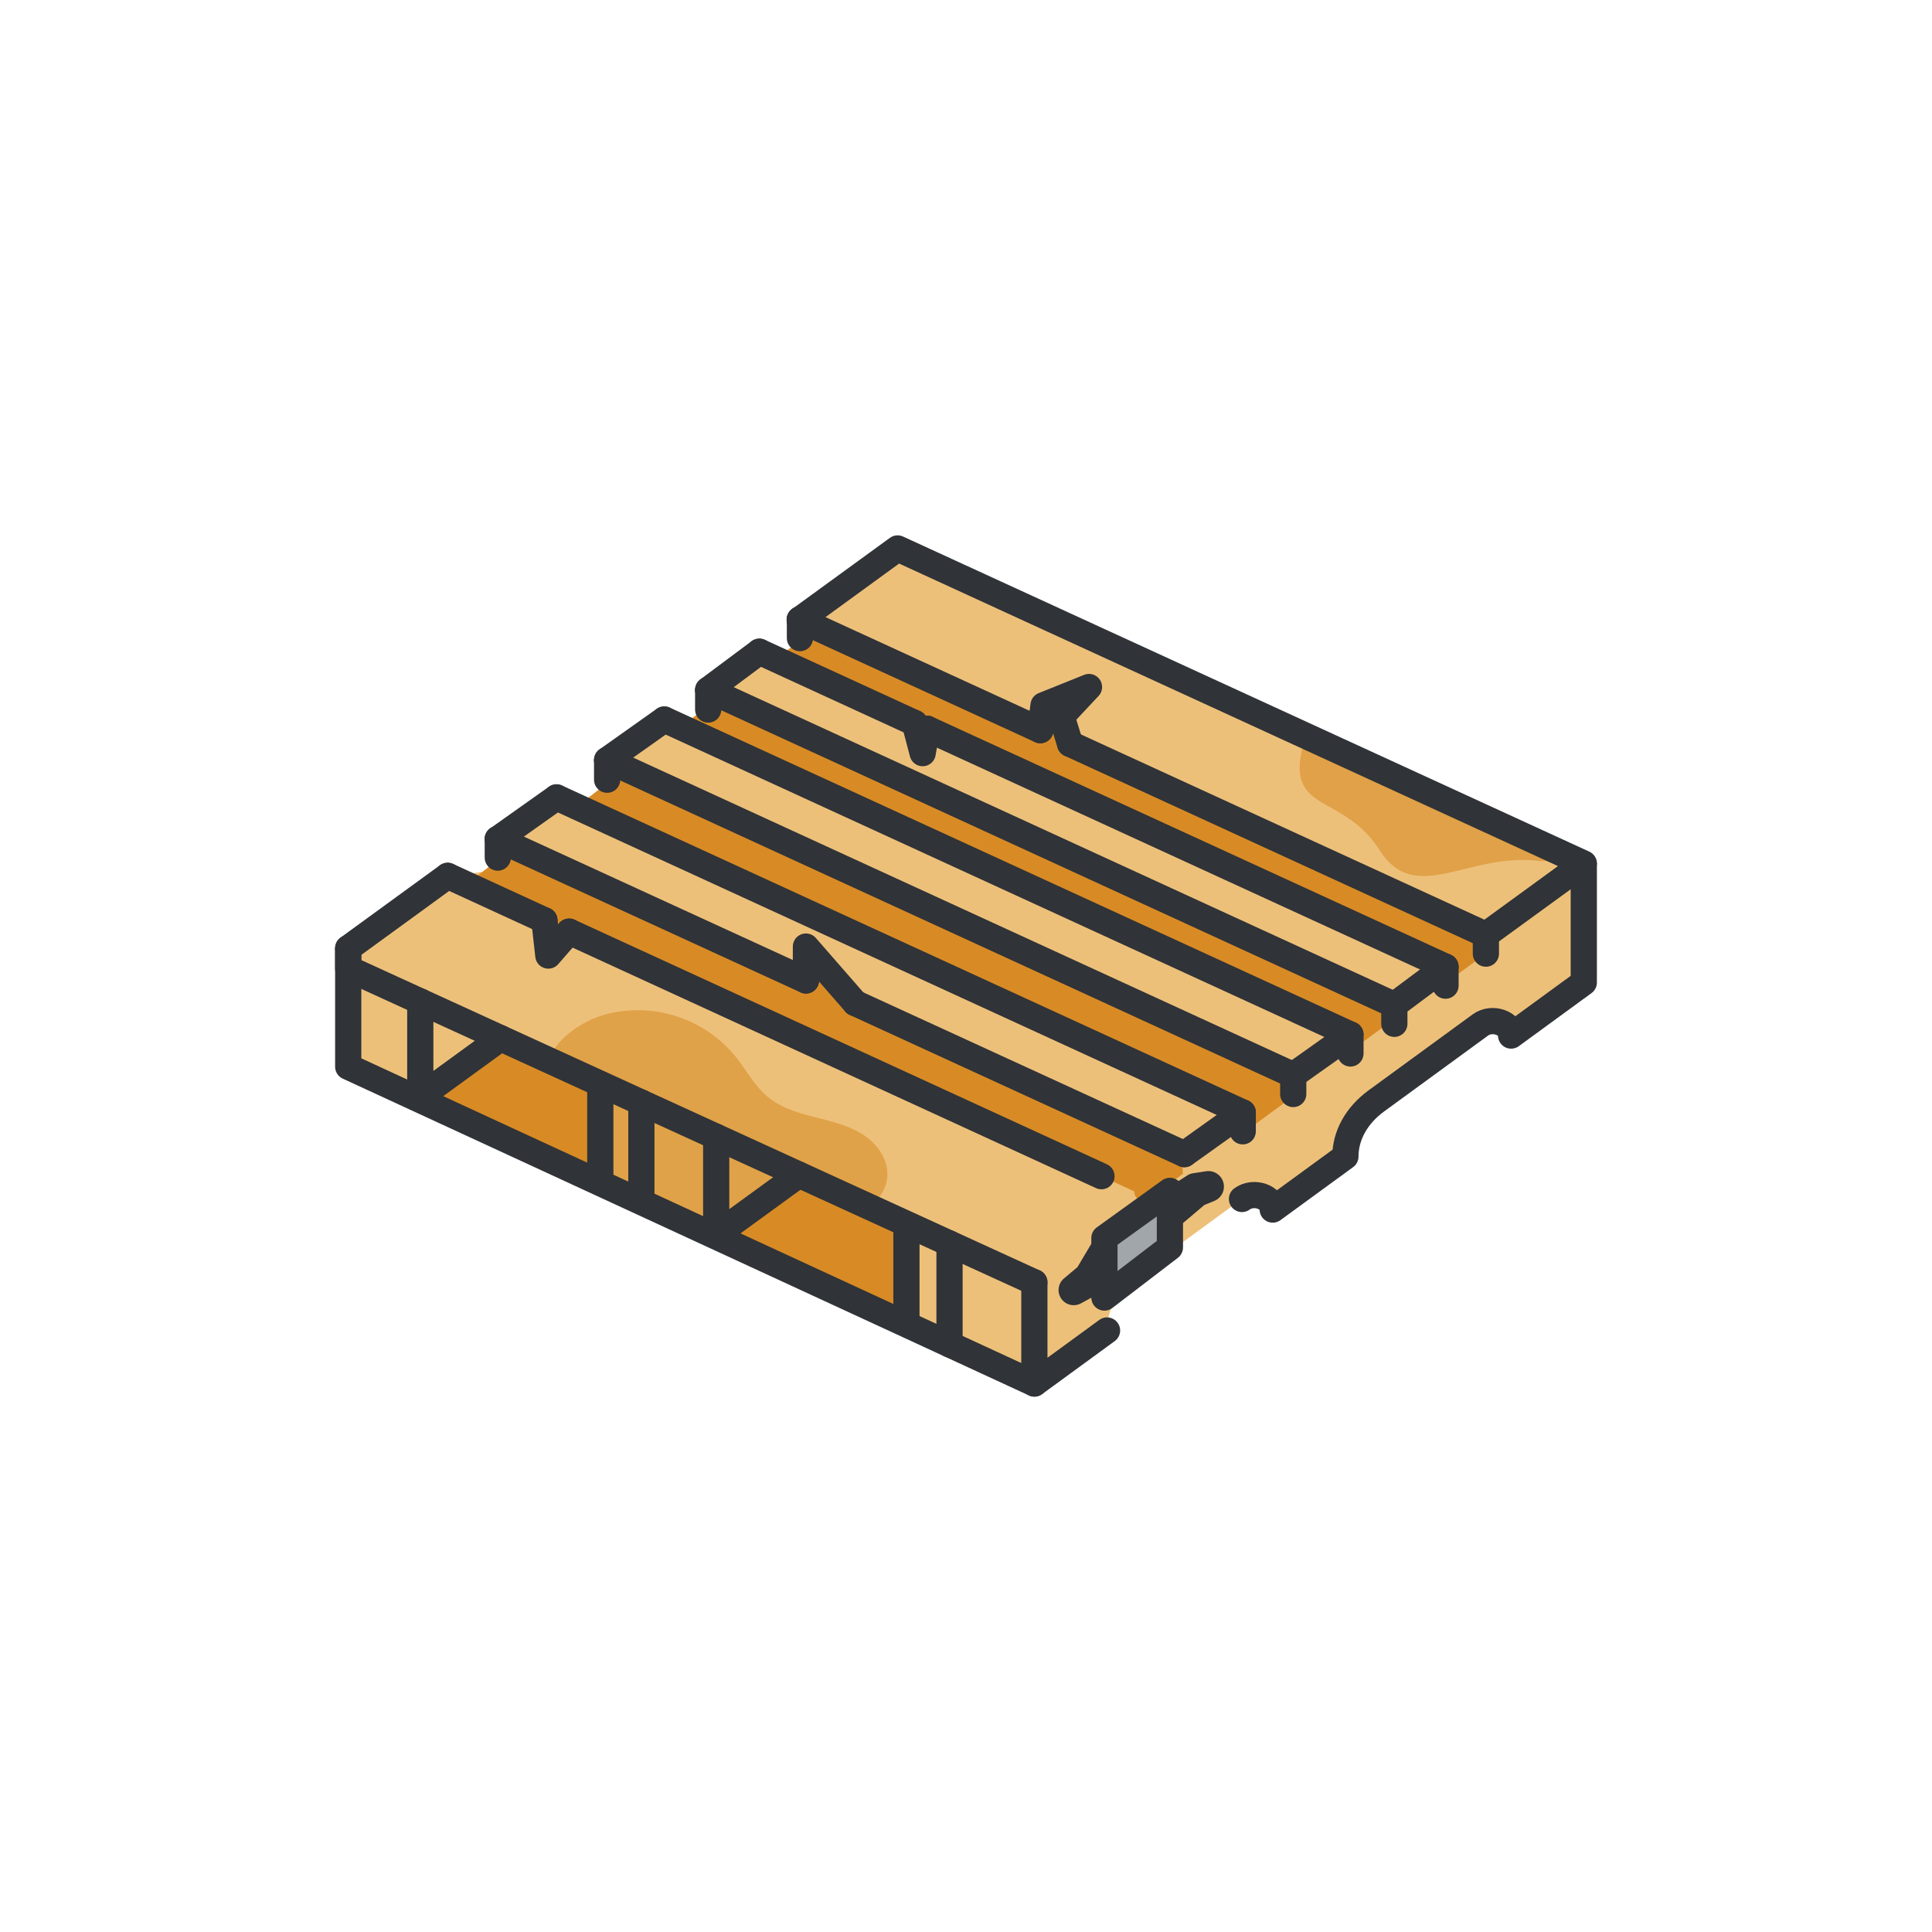 <svg xmlns="http://www.w3.org/2000/svg" viewBox="0 0 516 516"><defs><style>.cls-1{fill:#1075c1;opacity:0;}.cls-2{fill:#edc07a;}.cls-3,.cls-5{opacity:0.58;}.cls-4,.cls-5{fill:#d88b25;}.cls-6{fill:none;}.cls-6,.cls-7{stroke:#303337;stroke-linecap:round;stroke-linejoin:round;stroke-width:7px;}.cls-7{fill:#303337;}.cls-8{fill:#a1a6ab;}</style></defs><g id="Шар_2"><g id="Шар_1-2"><rect class="cls-1" width="516" height="516"></rect><path class="cls-2" d="M418.84,233.92l4.16-3.16v31.65l-19.41,14.17c0-3.36-5.08-5.12-8.21-2.83l-27.84,20.32a21.14,21.14,0,0,0-6.06,6.73,16.6,16.6,0,0,0-2.15,8.09l-19.4,14.16c0-3.37-5.09-5.12-8.22-2.83l-27.83,20.31c-5.23,3.82-8.2,9.2-8.2,14.82l-19.41,14.16-57.75-26.66L156.3,314.12,93,284.9V253.25l.28.17,26.09-19.33,14.38-1.89,79.9-58.62v-8.82l26.09-18.27,108.37,49.75,68.18,31.31,6.71,3.08-4.41,3.21Z"></path><polygon class="cls-2" points="421.48 230.75 239.05 146.98 215.25 165.21 397.11 248.67 421.48 230.75"></polygon><g class="cls-3"><path class="cls-4" d="M236.91,315c-.83,5.42-6.11,8.86-10.92,11.48q-8,4.32-16.1,8.22c-1.28.62-2.56,1.22-3.85,1.81l-62.22-28.73a30.07,30.07,0,0,1,3.53-9.48l-2.68-8.91a19.42,19.42,0,0,1,6.13-12.42,27,27,0,0,1,12.45-6.41A33.7,33.7,0,0,1,196.3,282c3,3.67,5.16,8,8.82,11s8.21,4.27,12.72,5.42,9.14,2.23,13,4.83S237.62,310.37,236.91,315Z"></path></g><path class="cls-5" d="M417.26,228.56a10.34,10.34,0,0,1-6.91,1.3c-18.65-1.89-32.48,12-41.89-2.81S344.24,217,347.61,200.82a9.3,9.3,0,0,1,1.46-3.56Z"></path><path class="cls-4" d="M306.8,320.19l9.13-6.69-.32-5.59L133.75,224.46v4.59l-9.23,7.14,178.4,82h0A2.43,2.43,0,0,0,306.8,320.19Z"></path><polygon class="cls-4" points="331.6 302.94 344.7 293.33 344.38 287.75 162.51 204.29 162.51 208.88 153.29 216.03 330.32 297.74 331.6 302.94"></polygon><polygon class="cls-4" points="358.76 282.14 371.87 272.53 371.55 266.95 189.68 183.49 189.68 188.08 180.46 195.23 357.48 276.94 358.76 282.14"></polygon><polygon class="cls-4" points="384.33 263.87 397.44 254.26 397.11 248.67 215.25 165.21 215.25 169.8 206.03 176.95 383.05 258.67 384.33 263.87"></polygon><polyline class="cls-4" points="278.21 197.82 278.21 188.75 290.85 183.49 283.42 192.4 286.78 201.82"></polyline><polygon class="cls-4" points="112.25 292.89 133.7 277.29 161 289.41 161 315.38 112.25 292.89"></polygon><polygon class="cls-4" points="191.34 330.7 213.98 315.1 243.06 326.56 243.06 352.52 191.34 330.7"></polygon><polyline class="cls-2" points="158.99 218.65 148.64 213.45 133.9 223.42 148.1 229.05"></polyline><polygon class="cls-2" points="149.74 214 331.1 296.75 330.5 298 317.05 308.09 315.93 307.42 133.9 223.42 149.74 214"></polygon><polyline class="cls-2" points="187.28 196.9 177.42 191.73 163.91 202.99 176.05 208.25"></polyline><polyline class="cls-2" points="212.06 177.37 202.82 174.06 191.63 183.2 206.46 189.97"></polyline><polyline class="cls-4" points="144.86 241.5 147.32 253.63 156.68 245.79 212.09 267.47 215.48 265.72 215.97 253.63 231.63 274.46"></polyline><line class="cls-6" x1="360.67" y1="276.31" x2="345.41" y2="287.14"></line><line class="cls-6" x1="177.42" y1="192.17" x2="162.15" y2="202.99"></line><polyline class="cls-6" points="119.57 233.92 119.56 233.92 93 253.25"></polyline><polyline class="cls-6" points="132.95 224.09 132.95 224.09 148.64 212.97"></polyline><polyline class="cls-6" points="213.59 165.5 213.65 165.46 239.73 146.48 423 230.63 396.85 249.66"></polyline><line class="cls-6" x1="331.91" y1="297.12" x2="316.33" y2="308.24"></line><line class="cls-6" x1="294.18" y1="314.14" x2="152.01" y2="248.82"></line><polyline class="cls-6" points="119.56 233.92 119.57 233.92 145.4 245.79"></polyline><polyline class="cls-6" points="316.32 308.25 228.42 267.9 228.42 267.9"></polyline><line class="cls-6" x1="215.25" y1="261.86" x2="132.95" y2="224.09"></line><polyline class="cls-6" points="148.64 212.97 331.91 297.12 331.91 302.15"></polyline><polyline class="cls-6" points="162.15 202.99 345.4 287.14 345.4 292.19"></polyline><polyline class="cls-6" points="177.42 192.17 360.68 276.31 360.68 281.36"></polyline><polyline class="cls-6" points="285.8 198.67 396.85 249.66 396.85 254.7"></polyline><line class="cls-6" x1="277.85" y1="195.01" x2="213.59" y2="165.51"></line><polyline class="cls-6" points="93 253.25 93 284.9 276.26 369.51"></polyline><polyline class="cls-6" points="295.67 355.35 295.67 355.35 276.26 369.52 276.26 342.49"></polyline><polyline class="cls-6" points="112.25 267.47 112.25 292.89 133.7 277.29"></polyline><polyline class="cls-6" points="191.28 303.62 191.28 329.81 213.38 313.73"></polyline><line class="cls-6" x1="171.3" y1="320.84" x2="171.3" y2="294.48"></line><line class="cls-6" x1="253.6" y1="359.05" x2="253.6" y2="332.12"></line><line class="cls-6" x1="213.65" y1="165.39" x2="213.65" y2="170.43"></line><line class="cls-6" x1="162.15" y1="203.21" x2="162.15" y2="208.25"></line><line class="cls-6" x1="132.95" y1="224.09" x2="132.95" y2="229.05"></line><line class="cls-6" x1="386.07" y1="258.21" x2="372.4" y2="268.4"></line><line class="cls-6" x1="202.82" y1="174.06" x2="189.14" y2="184.25"></line><polyline class="cls-6" points="189.15 184.25 372.4 268.4 372.4 273.44"></polyline><polyline class="cls-6" points="247.59 194.62 386.07 258.2 386.07 263.25"></polyline><line class="cls-6" x1="244.3" y1="193.11" x2="202.82" y2="174.06"></line><line class="cls-6" x1="189.14" y1="184.47" x2="189.14" y2="189.51"></line><polyline class="cls-6" points="276.26 342.49 93 258.67 93 253.63"></polyline><path class="cls-7" d="M322.65,316.28l-3.57.55,0,0-8.89,5.69h0l-15.79,11.59,0,0-3.93,6.61,0,0-4.07,3.42a.55.55,0,0,0,.61.9l2.55-1.39h0l15-9.92,0,0,6.54-7.54h0l8.72-7.39h0L323,317.5A.64.64,0,0,0,322.65,316.28Z"></path><polygon class="cls-8" points="296.19 330.96 296.19 344.41 310.99 333.65 310.99 320.87 296.19 330.96"></polygon><polygon class="cls-6" points="294.97 330.65 294.97 346.55 312.46 333.16 312.46 318.06 294.97 330.65"></polygon><line class="cls-6" x1="242.09" y1="327.29" x2="242.09" y2="351.81"></line><line class="cls-6" x1="160.33" y1="289.93" x2="160.33" y2="314.82"></line><path class="cls-6" d="M331.71,320.22c3.13-2.29,8.21-.54,8.21,2.83h0l19.41-14.16h0c0-5.63,3-11,8.21-14.82l27.84-20.32c3.13-2.29,8.21-.53,8.21,2.83L423,262.41V230.75"></path><polyline class="cls-6" points="145.4 245.79 146.45 255.21 152.01 248.82"></polyline><polyline class="cls-6" points="215.25 261.86 215.25 252.81 228.42 267.9 228.42 267.9"></polyline><polyline class="cls-6" points="277.85 195.01 278.71 188.37 290.85 183.49 283.53 191.31 285.8 198.67"></polyline><polyline class="cls-6" points="244.3 193.11 246.42 201.15 247.59 194.62"></polyline></g></g></svg>